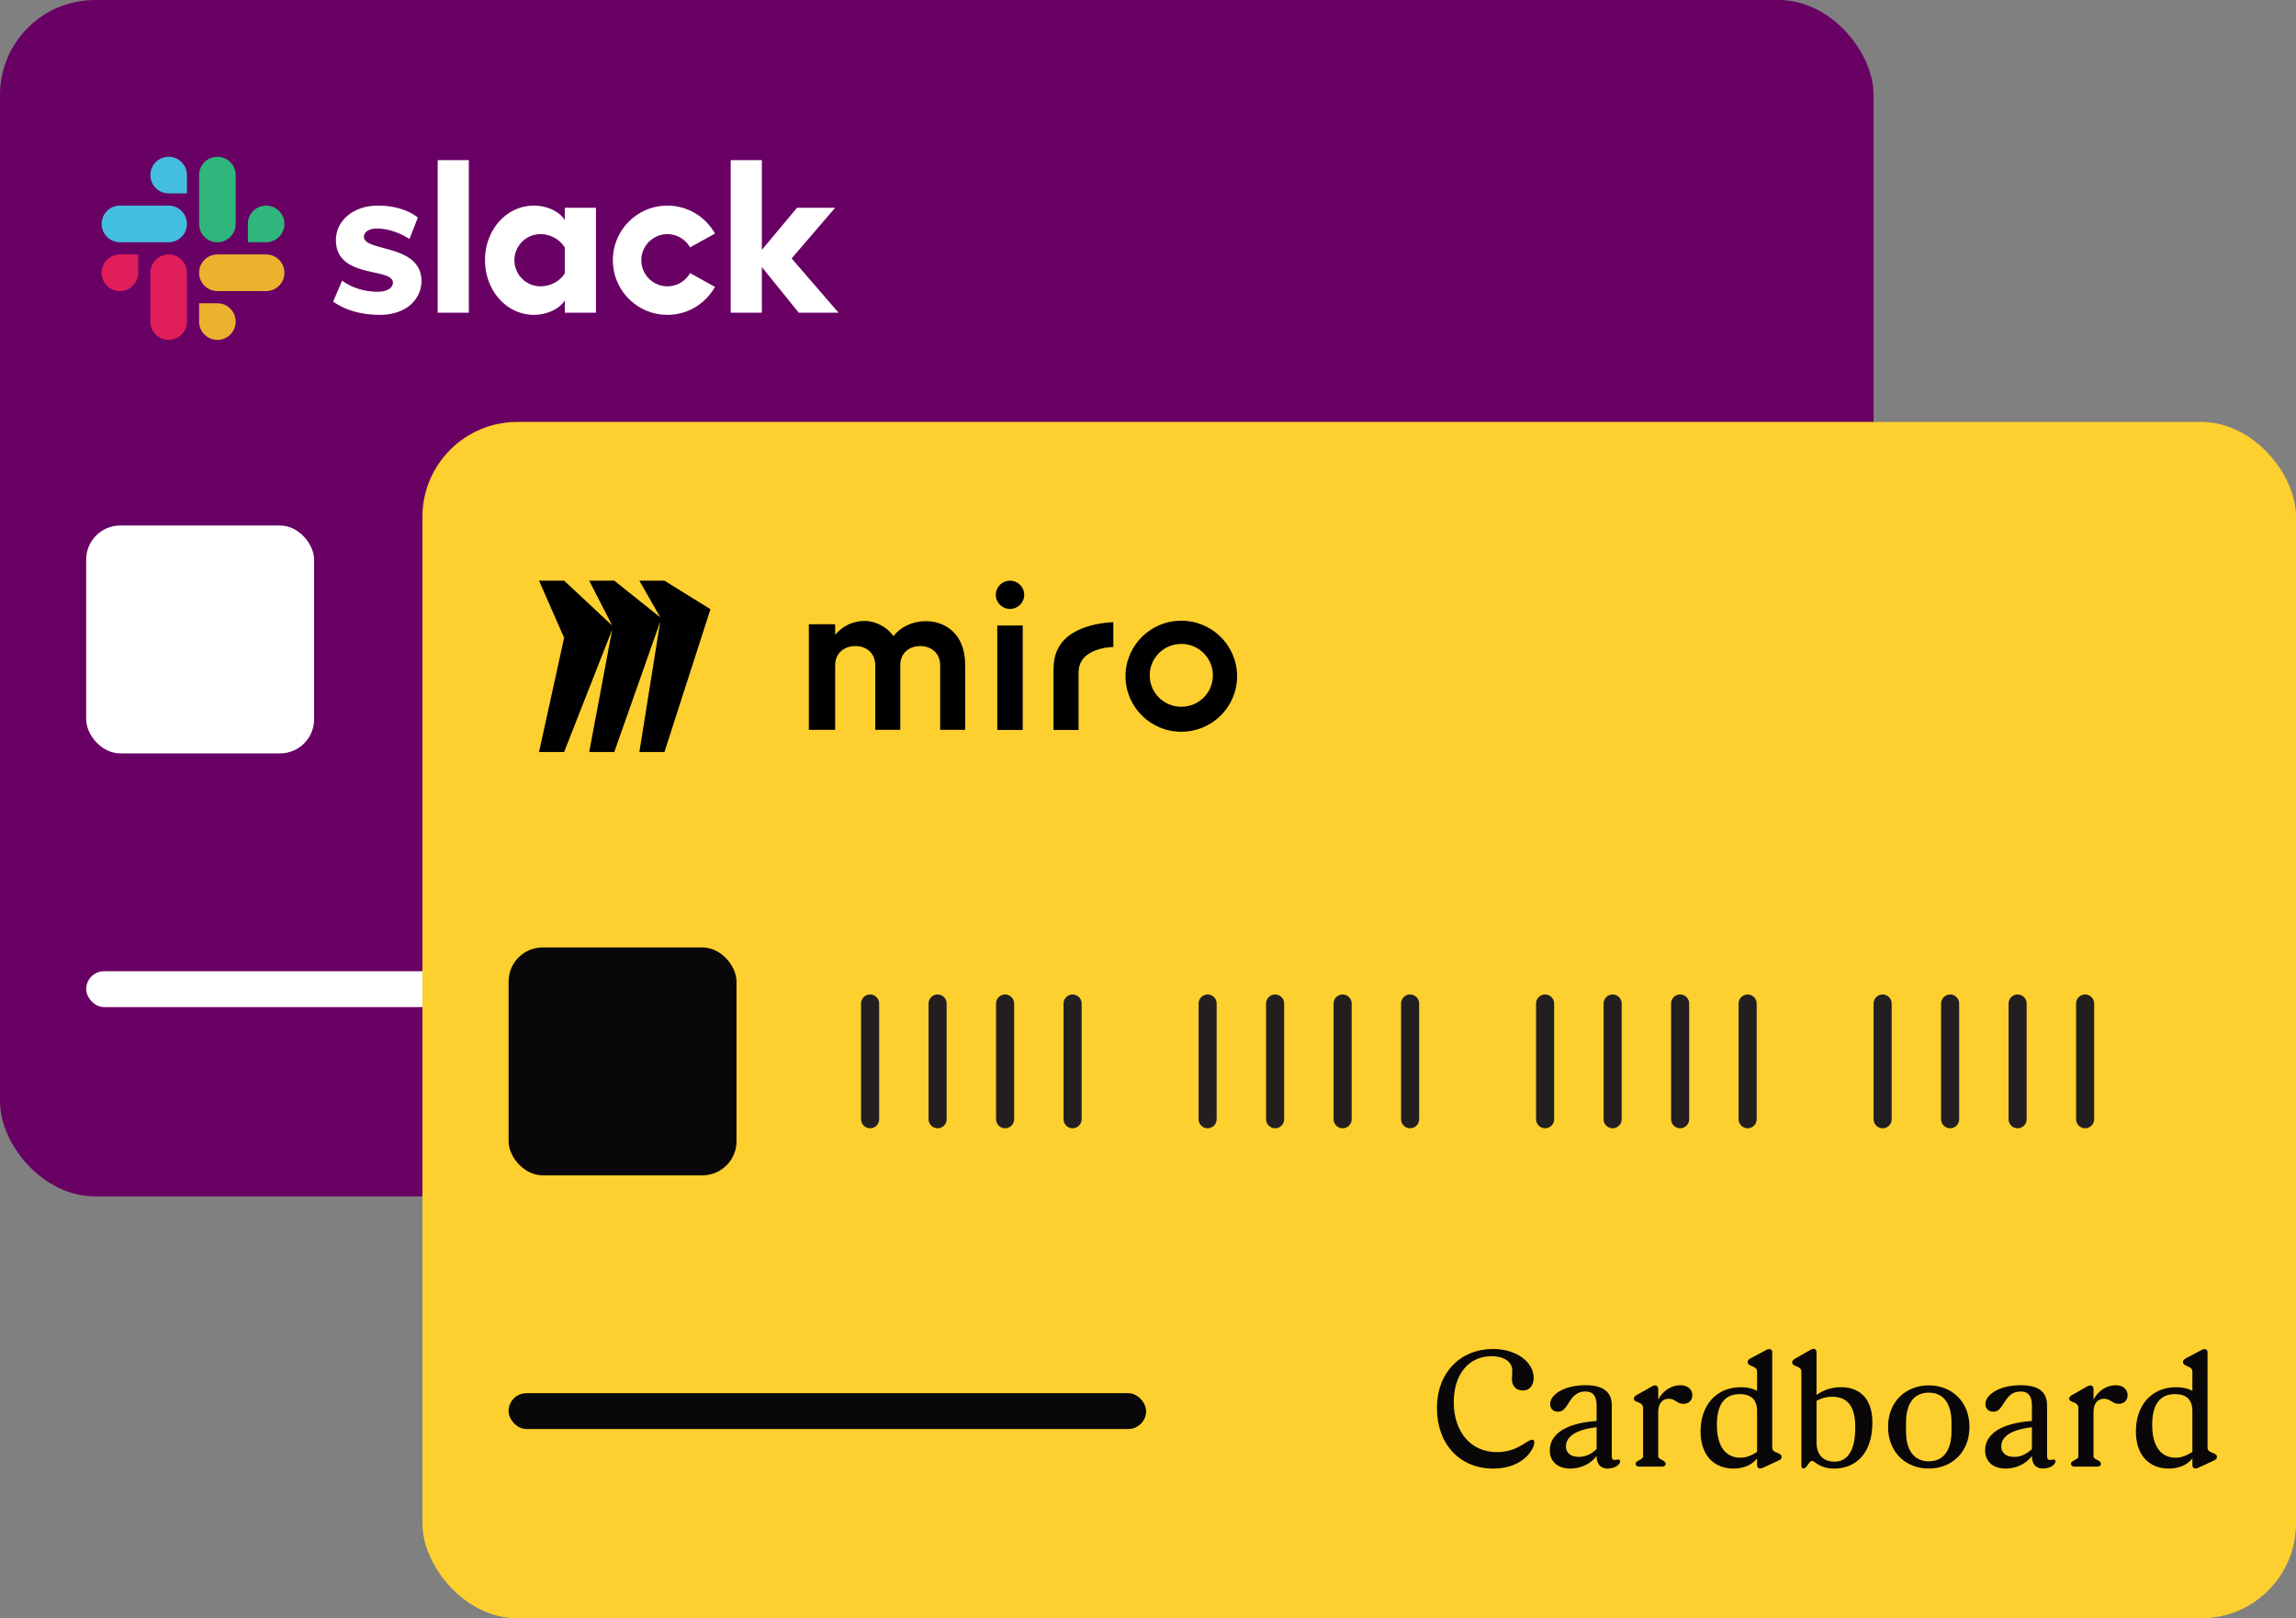 <svg xmlns="http://www.w3.org/2000/svg" id="Layer_2" data-name="Layer 2"
	viewBox="0 0 1650.07 1163.2">
	<rect x="0" y="0" width="1650.07" height="1163.2" fill="#808080" stroke="none"/>
	<defs>
		<style>
			.cls-1{stroke:#231f20}.cls-1,.cls-2{stroke-linecap:round;stroke-miterlimit:10;stroke-width:13px}.cls-1,.cls-3{fill:#fff}.cls-2{fill:#231f20;stroke:#fff}.cls-10,.cls-3,.cls-4,.cls-6,.cls-9{stroke-width:0}.cls-6{fill:#090708}.cls-9{fill:#fed02f}.cls-10{fill:#690064}
		</style>
	</defs>
	<g id="Layer_1-2" data-name="Layer 1">
		<rect width="1346.49" height="859.92" class="cls-10" rx="68.23" ry="68.23" />
		<rect width="163.8" height="163.8" x="61.93" y="377.72" class="cls-3" rx="24.5" ry="24.5" />
		<path
			d="M729.11 708.84c0-25.81 17.17-42.51 40.26-42.51 16.93 0 29.25 9.47 29.25 20.72 0 4.85-2.37 9.12-7.81 9.12-4.97 0-7.82-3.43-7.82-8.17 0-1.89.24-4.03.24-6.39 0-5.09-4.5-10.06-15.16-10.06-15.27 0-26.88 12.08-26.88 33.04s11.96 35.88 31.02 35.88c14.92 0 21.55-8.88 25.34-8.88.95 0 1.54.47 1.54 1.89 0 3.08-2.72 7.34-5.8 10.42-4.97 4.74-12.79 8.41-23.56 8.41-24.75 0-40.61-18.12-40.61-43.46ZM810.22 739.15c0-10.77 10.06-19.42 33.63-21.08v-11.13c0-6.51-2.37-10.06-8.05-10.06-12.2 0-11.72 14.56-19.54 14.56-3.43 0-5.8-2.01-5.8-5.68 0-6.04 9.12-13.38 25.46-13.38 13.02 0 18.83 5.09 18.83 14.45v36.47c0 2.13.83 2.84 2.01 2.84.83 0 1.89-.36 2.72-.36s1.3.47 1.3 1.3c0 2.49-4.03 5.21-8.88 5.21-7.34 0-8.05-6.28-8.05-9-4.62 6.04-11.72 9-18.83 9-9.47 0-14.8-5.33-14.8-13.14Zm33.63-.83v-15.75c-17.05 2.01-22.02 7.93-22.02 13.74 0 4.5 3.08 7.58 9.24 7.58 4.74 0 8.41-1.66 12.79-5.56ZM912.65 699.61c0 3.67-2.61 6.16-6.39 6.16-4.62 0-5.92-3.67-10.54-3.67s-7.58 3.43-7.58 9.59v31.85c0 2.49 5.33 2.49 5.33 5.45 0 .95-.83 1.89-2.37 1.89h-16.81c-1.54 0-2.37-.95-2.37-1.89 0-2.84 5.33-2.84 5.33-5.45v-34.69c0-5.09-6.63-3.67-6.63-6.75 0-.95.59-1.78 1.78-2.49l11.49-6.51c2.01-1.18 4.26-.59 4.26 2.13v7.46c3.32-6.28 9.35-10.3 15.99-10.3 5.21 0 8.53 3.08 8.53 7.22ZM976.83 743.89c0 1.07-.59 1.89-1.89 2.49l-11.49 5.33c-2.61 1.18-4.26.35-4.26-2.13v-4.62c-4.03 5.45-11.01 7.34-17.05 7.34-13.38 0-23.56-9-23.56-26.76 0-18.71 11.25-31.73 28.89-31.73 4.03 0 7.82.59 11.72 2.6v-13.85c0-4.38-6.75-3.32-6.75-6.87 0-.95.47-1.78 2.01-2.6l11.37-6.04c2.49-1.3 4.26-.59 4.26 1.78v68.44c0 4.38 6.75 3.08 6.75 6.63Zm-17.64-3.55v-29.48c0-8.76-5.09-12.08-12.43-12.08-10.07 0-16.46 6.39-16.46 22.02 0 16.7 7.22 23.68 16.81 23.68 3.55 0 6.99-.95 12.08-4.14ZM1000.27 747.44c-1.3-.95-2.37-.83-3.32.35l-2.49 3.32c-1.42 1.78-3.43 1.42-3.43-.95v-67.49c0-4.62-6.63-3.2-6.63-6.75 0-.83.36-1.54 1.89-2.49l11.37-6.51c2.49-1.42 4.26-.47 4.26 1.78v30.67c4.74-3.43 10.54-5.56 17.52-5.56 14.33 0 22.62 9 22.62 25.34 0 23.09-12.67 33.15-27.47 33.15-5.56 0-9.83-1.42-14.33-4.85Zm29.48-24.75c0-15.63-5.8-22.02-16.7-22.02-3.91 0-7.22.83-11.13 2.96v29.96c0 8.88 4.97 13.74 12.91 13.74s14.92-5.8 14.92-24.63ZM1053.32 722.34c0-18.24 12.79-29.84 29.25-29.84s29.25 11.6 29.25 29.84-12.79 29.96-29.25 29.96-29.25-11.72-29.25-29.96Zm45.59 3.08v-6.16c0-14.68-6.51-21.55-16.34-21.55s-16.34 6.87-16.34 21.55v6.28c0 14.56 6.51 21.55 16.34 21.55s16.34-6.99 16.34-21.67ZM1123.06 739.15c0-10.77 10.07-19.42 33.63-21.08v-11.13c0-6.51-2.37-10.06-8.05-10.06-12.2 0-11.72 14.56-19.54 14.56-3.43 0-5.8-2.01-5.8-5.68 0-6.04 9.12-13.38 25.46-13.38 13.03 0 18.83 5.09 18.83 14.45v36.47c0 2.13.83 2.84 2.01 2.84.83 0 1.89-.36 2.72-.36s1.3.47 1.3 1.3c0 2.49-4.03 5.21-8.88 5.21-7.34 0-8.05-6.28-8.05-9-4.62 6.04-11.72 9-18.83 9-9.47 0-14.8-5.33-14.8-13.14Zm33.63-.83v-15.75c-17.05 2.01-22.02 7.93-22.02 13.74 0 4.5 3.08 7.58 9.24 7.58 4.74 0 8.41-1.66 12.79-5.56ZM1225.49 699.61c0 3.67-2.61 6.16-6.39 6.16-4.62 0-5.92-3.67-10.54-3.67s-7.58 3.43-7.58 9.59v31.85c0 2.49 5.33 2.49 5.33 5.45 0 .95-.83 1.89-2.37 1.89h-16.81c-1.54 0-2.37-.95-2.37-1.89 0-2.84 5.33-2.84 5.33-5.45v-34.69c0-5.09-6.63-3.67-6.63-6.75 0-.95.59-1.78 1.78-2.49l11.49-6.51c2.01-1.18 4.26-.59 4.26 2.13v7.46c3.32-6.28 9.35-10.3 15.99-10.3 5.21 0 8.53 3.08 8.53 7.22ZM1289.66 743.89c0 1.07-.59 1.89-1.89 2.49l-11.49 5.33c-2.61 1.18-4.26.35-4.26-2.13v-4.62c-4.03 5.45-11.01 7.34-17.05 7.34-13.38 0-23.56-9-23.56-26.76 0-18.71 11.25-31.73 28.89-31.73 4.03 0 7.81.59 11.72 2.6v-13.85c0-4.38-6.75-3.32-6.75-6.87 0-.95.47-1.78 2.01-2.6l11.37-6.04c2.49-1.3 4.26-.59 4.26 1.78v68.44c0 4.38 6.75 3.08 6.75 6.63Zm-17.64-3.55v-29.48c0-8.76-5.09-12.08-12.43-12.08-10.06 0-16.46 6.39-16.46 22.02 0 16.7 7.22 23.68 16.81 23.68 3.55 0 6.99-.95 12.08-4.14Z"
			class="cls-3" />
		<rect width="458.17" height="25.76" x="61.93" y="698.1" class="cls-3" rx="12.88" ry="12.88" />
		<path
			d="M321.74 418.04v83.15M370.25 418.04v83.15M418.76 418.04v83.15M467.27 418.04v83.15M515.79 418.04v83.15M564.3 418.04v83.15M612.81 418.04v83.15M661.32 418.04v83.15M709.83 418.04v83.15M758.34 418.04v83.15M806.85 418.04v83.15M855.37 418.04v83.15M903.88 418.04v83.15M952.39 418.04v83.15M1000.9 418.04v83.15M1049.41 418.04v83.15M1097.92 418.04v83.15M1146.43 418.04v83.15M1194.94 418.04v83.15M1243.46 418.04v83.15M1291.97 418.04v83.15"
			class="cls-2" />
		<path
			d="M494.7 398.06h47.7v123.11h-47.7zM736.09 398.06h47.7v123.11h-47.7zM984.76 398.06h47.7v123.11h-47.7zM1220.87 398.06h99.07v123.11h-99.07z"
			class="cls-10" />
		<path
			d="m239.43 216.77 6.44-15.06c7.05 5.22 16.25 7.99 25.45 7.99 6.75 0 11.04-2.61 11.04-6.6-.15-11.06-40.63-2.46-40.94-30.27-.15-14.13 12.42-25.04 30.21-25.04 10.58 0 21.16 2.61 28.67 8.61l-6.02 15.38c-6.91-4.44-15.45-7.54-23.57-7.54-5.52 0-9.2 2.61-9.2 5.99.15 10.91 40.94 4.91 41.4 31.5 0 14.44-12.27 24.58-29.75 24.58-12.88 0-24.68-3.07-33.73-9.53m256.48-20.51a18.68 18.68 0 0 1-16.28 9.52c-10.33 0-18.71-8.39-18.71-18.74s8.37-18.74 18.71-18.74c6.75 0 12.97 3.64 16.28 9.52l17.91-9.94c-6.71-11.99-19.5-20.09-34.19-20.09-21.64 0-39.18 17.57-39.18 39.25s17.54 39.25 39.18 39.25c14.69 0 27.48-8.11 34.19-20.09l-17.91-9.94Zm-181.37 28.5h22.39V115.12h-22.38v109.65Zm210.59-109.65v109.65h22.39v-32.85l26.53 32.85h28.61l-33.73-39.03 31.28-36.41h-27.39l-25.3 30.27v-64.48h-22.39ZM405.9 149.33v8.91c-3.68-6.15-12.73-10.45-22.23-10.45-19.63 0-35.11 17.36-35.11 39.18s15.49 39.33 35.11 39.33c9.51 0 18.55-4.3 22.23-10.45v8.91h22.39v-75.44H405.9Zm0 47.09c-3.22 5.38-9.97 9.37-17.48 9.37-10.33 0-18.71-8.39-18.71-18.74s8.37-18.74 18.71-18.74c7.51 0 14.26 4.15 17.48 9.68v18.44Z"
			class="cls-3" />
		<path fill="#44bedf" stroke-width="0"
			d="M121.21 112.69c-7.25 0-13.14 5.89-13.14 13.16 0 7.26 5.87 13.15 13.14 13.16h13.14v-13.16c0-7.26-5.88-13.15-13.14-13.16m0 35.1H86.18c-7.25 0-13.14 5.89-13.14 13.16s5.88 13.16 13.14 13.16h35.03c7.25 0 13.14-5.89 13.14-13.16s-5.88-13.16-13.14-13.16" />
		<path fill="#2eb67d" stroke-width="0"
			d="M204.41 160.95c0-7.27-5.88-13.16-13.14-13.16s-13.14 5.89-13.14 13.16v13.16h13.14c7.26 0 13.14-5.9 13.14-13.16m-35.03 0v-35.1c0-7.26-5.88-13.15-13.14-13.16-7.25 0-13.14 5.89-13.14 13.16v35.1c0 7.27 5.88 13.17 13.14 13.17 7.26 0 13.14-5.9 13.14-13.16" />
		<path fill="#ecb22e" stroke-width="0"
			d="M156.24 244.31c7.26 0 13.14-5.9 13.14-13.16s-5.88-13.15-13.14-13.16H143.1v13.16c0 7.27 5.88 13.16 13.14 13.16m0-35.1h35.03c7.25 0 13.14-5.89 13.14-13.16 0-7.26-5.88-13.15-13.14-13.16h-35.03c-7.25 0-13.14 5.89-13.14 13.16 0 7.26 5.87 13.15 13.14 13.16" />
		<path fill="#e01e5a" stroke-width="0"
			d="M73.04 196.05c0 7.26 5.87 13.15 13.14 13.16 7.26 0 13.14-5.9 13.14-13.16v-13.16H86.18c-7.25 0-13.14 5.89-13.14 13.16m35.03 0v35.1c0 7.27 5.88 13.16 13.14 13.16 7.26 0 13.14-5.9 13.14-13.16v-35.1c0-7.26-5.87-13.15-13.14-13.16-7.25 0-13.14 5.89-13.14 13.16" />
		<rect width="1346.49" height="859.92" x="303.58" y="303.27" class="cls-9" rx="68.23"
			ry="68.23" />
		<rect width="163.8" height="163.8" x="365.51" y="680.99" class="cls-6" rx="24.5" ry="24.5" />
		<path
			d="M1032.69 1012.11c0-25.81 17.17-42.51 40.26-42.51 16.93 0 29.25 9.47 29.25 20.72 0 4.85-2.37 9.12-7.81 9.12-4.97 0-7.82-3.43-7.82-8.17 0-1.89.24-4.03.24-6.39 0-5.09-4.5-10.06-15.16-10.06-15.27 0-26.88 12.08-26.88 33.04s11.96 35.88 31.02 35.88c14.92 0 21.55-8.88 25.34-8.88.95 0 1.54.47 1.54 1.89 0 3.08-2.72 7.34-5.8 10.42-4.97 4.74-12.79 8.41-23.56 8.41-24.75 0-40.61-18.12-40.61-43.46ZM1113.8 1042.42c0-10.77 10.06-19.42 33.63-21.08v-11.13c0-6.51-2.37-10.06-8.05-10.06-12.2 0-11.72 14.56-19.54 14.56-3.43 0-5.8-2.01-5.8-5.68 0-6.04 9.12-13.38 25.46-13.38 13.02 0 18.83 5.09 18.83 14.45v36.47c0 2.13.83 2.84 2.01 2.84.83 0 1.89-.36 2.72-.36s1.3.47 1.3 1.3c0 2.49-4.03 5.21-8.88 5.21-7.34 0-8.05-6.28-8.05-9-4.62 6.04-11.72 9-18.83 9-9.47 0-14.8-5.33-14.8-13.14Zm33.63-.83v-15.75c-17.05 2.01-22.02 7.93-22.02 13.74 0 4.5 3.08 7.58 9.24 7.58 4.74 0 8.41-1.66 12.79-5.56ZM1216.23 1002.88c0 3.67-2.61 6.16-6.39 6.16-4.62 0-5.92-3.67-10.54-3.67s-7.58 3.43-7.58 9.59v31.85c0 2.49 5.33 2.49 5.33 5.45 0 .95-.83 1.89-2.37 1.89h-16.81c-1.54 0-2.37-.95-2.37-1.89 0-2.84 5.33-2.84 5.33-5.45v-34.69c0-5.09-6.63-3.67-6.63-6.75 0-.95.59-1.78 1.78-2.49l11.49-6.51c2.01-1.18 4.26-.59 4.26 2.13v7.46c3.32-6.28 9.35-10.3 15.99-10.3 5.21 0 8.53 3.08 8.53 7.22ZM1280.4 1047.16c0 1.07-.59 1.89-1.89 2.49l-11.49 5.33c-2.61 1.18-4.26.35-4.26-2.13v-4.62c-4.03 5.45-11.01 7.34-17.05 7.34-13.38 0-23.56-9-23.56-26.76 0-18.71 11.25-31.73 28.89-31.73 4.03 0 7.82.59 11.72 2.6v-13.85c0-4.38-6.75-3.32-6.75-6.87 0-.95.47-1.78 2.01-2.6l11.37-6.04c2.49-1.3 4.26-.59 4.26 1.78v68.44c0 4.38 6.75 3.08 6.75 6.63Zm-17.64-3.55v-29.48c0-8.76-5.09-12.08-12.43-12.08-10.07 0-16.46 6.39-16.46 22.02 0 16.7 7.22 23.68 16.81 23.68 3.55 0 6.99-.95 12.08-4.14ZM1303.85 1050.71c-1.3-.95-2.37-.83-3.32.35l-2.49 3.32c-1.42 1.78-3.43 1.42-3.43-.95v-67.49c0-4.62-6.63-3.2-6.63-6.75 0-.83.36-1.54 1.89-2.49l11.37-6.51c2.49-1.42 4.26-.47 4.26 1.78v30.67c4.74-3.43 10.54-5.56 17.52-5.56 14.33 0 22.62 9 22.62 25.34 0 23.09-12.67 33.15-27.47 33.15-5.56 0-9.83-1.42-14.33-4.85Zm29.48-24.75c0-15.63-5.8-22.02-16.7-22.02-3.91 0-7.22.83-11.13 2.96v29.96c0 8.88 4.97 13.74 12.91 13.74s14.92-5.8 14.92-24.63ZM1356.9 1025.61c0-18.24 12.79-29.84 29.25-29.84s29.25 11.6 29.25 29.84-12.79 29.96-29.25 29.96-29.25-11.72-29.25-29.96Zm45.59 3.08v-6.16c0-14.68-6.51-21.55-16.34-21.55s-16.34 6.87-16.34 21.55v6.28c0 14.56 6.51 21.55 16.34 21.55s16.34-6.99 16.34-21.67ZM1426.64 1042.42c0-10.77 10.07-19.42 33.63-21.08v-11.13c0-6.51-2.37-10.06-8.05-10.06-12.2 0-11.72 14.56-19.54 14.56-3.43 0-5.8-2.01-5.8-5.68 0-6.04 9.12-13.38 25.46-13.38 13.03 0 18.83 5.09 18.83 14.45v36.47c0 2.13.83 2.84 2.01 2.84.83 0 1.89-.36 2.72-.36s1.3.47 1.3 1.3c0 2.49-4.03 5.21-8.88 5.21-7.34 0-8.05-6.28-8.05-9-4.62 6.04-11.72 9-18.83 9-9.47 0-14.8-5.33-14.8-13.14Zm33.63-.83v-15.75c-17.05 2.01-22.02 7.93-22.02 13.74 0 4.5 3.08 7.58 9.24 7.58 4.74 0 8.41-1.66 12.79-5.56ZM1529.06 1002.88c0 3.67-2.61 6.16-6.39 6.16-4.62 0-5.92-3.67-10.54-3.67s-7.58 3.43-7.58 9.59v31.85c0 2.49 5.33 2.49 5.33 5.45 0 .95-.83 1.89-2.37 1.89h-16.81c-1.54 0-2.37-.95-2.37-1.89 0-2.84 5.33-2.84 5.33-5.45v-34.69c0-5.09-6.63-3.67-6.63-6.75 0-.95.59-1.78 1.78-2.49l11.49-6.51c2.01-1.18 4.26-.59 4.26 2.13v7.46c3.32-6.28 9.35-10.3 15.99-10.3 5.21 0 8.53 3.08 8.53 7.22ZM1593.24 1047.16c0 1.07-.59 1.89-1.89 2.49l-11.49 5.33c-2.61 1.18-4.26.35-4.26-2.13v-4.62c-4.03 5.45-11.01 7.34-17.05 7.34-13.38 0-23.56-9-23.56-26.76 0-18.71 11.25-31.73 28.89-31.73 4.03 0 7.81.59 11.72 2.6v-13.85c0-4.38-6.75-3.32-6.75-6.87 0-.95.47-1.78 2.01-2.6l11.37-6.04c2.49-1.3 4.26-.59 4.26 1.78v68.44c0 4.38 6.75 3.08 6.75 6.63Zm-17.64-3.55v-29.48c0-8.76-5.09-12.08-12.43-12.08-10.06 0-16.46 6.39-16.46 22.02 0 16.7 7.22 23.68 16.81 23.68 3.55 0 6.99-.95 12.08-4.14Z"
			class="cls-6" />
		<rect width="458.17" height="25.76" x="365.51" y="1001.37" class="cls-6" rx="12.88"
			ry="12.88" />
		<path
			d="M625.32 721.31v83.15M673.83 721.31v83.15M722.34 721.31v83.15M770.85 721.31v83.15M819.37 721.31v83.15M867.88 721.31v83.15M916.39 721.31v83.15M964.9 721.31v83.15M1013.41 721.31v83.15M1061.92 721.31v83.15M1110.43 721.31v83.15M1158.95 721.31v83.15M1207.46 721.31v83.15M1255.97 721.31v83.15M1304.48 721.31v83.15M1352.99 721.31v83.15M1401.5 721.31v83.15M1450.01 721.31v83.15M1498.52 721.31v83.15M1547.04 721.31v83.15M1595.55 721.31v83.15"
			class="cls-1" />
		<path
			d="M798.28 701.33h47.7v123.11h-47.7zM1039.67 701.33h47.7v123.11h-47.7zM1288.34 701.33h47.7v123.11h-47.7zM1524.45 701.33h99.07v123.11h-99.07z"
			class="cls-9" />
		<path
			d="M757.14 480.75v43.91h17.99v-41.22c0-18.36 24.99-18.39 24.99-18.39v-17.87s-6.99.31-12.51 1.55c-15.65 3.52-30.47 11.24-30.47 32.01ZM621.54 446.3c7.01 0 15.76 3.96 20.53 10.94 4.94-6.34 13.05-10.62 23.08-10.78 12.74-.16 28.49 7.77 28.49 31.55v46.6h-17.99v-46.6c0-7.93-5.73-13.63-14.32-13.63s-14.32 5.7-14.32 13.63v46.6h-17.99v-46.6c0-7.93-5.73-13.63-14.32-13.63s-14.48 5.7-14.48 13.63v46.6H581.3v-75.94h18.92v7.63c5.1-6.18 12.57-9.99 21.33-9.99ZM735.01 449.63v75.03h-18.3v-75.03h18.3ZM725.86 437.69c5.64 0 10.21-4.55 10.21-10.16s-4.57-10.16-10.21-10.16-10.21 4.55-10.21 10.16 4.57 10.16 10.21 10.16ZM848.97 446.14c-22.15 0-40.1 17.87-40.1 39.91s17.95 39.91 40.1 39.91 40.1-17.87 40.1-39.91-17.95-39.91-40.1-39.91Zm0 61.87c-12.54 0-22.71-10.11-22.71-22.59s10.16-22.59 22.71-22.59 22.71 10.11 22.71 22.59-10.16 22.59-22.71 22.59Z"
			class="cls-4" />
		<path
			d="M345.51 429.15c0-27.42 22.22-49.64 49.64-49.64h99.28c27.42 0 49.64 22.22 49.64 49.64v99.28c0 27.42-22.22 49.64-49.64 49.64h-99.28c-27.42 0-49.64-22.22-49.64-49.64v-99.28Z"
			class="cls-9" />
		<path fill-rule="evenodd" stroke-width="0"
			d="M477.52 417.36h-18.03l15.02 26.39-33.05-26.39h-18.02l16.52 32.26-34.55-32.26h-18.02l18.02 41.06-18.02 82.11h18.02l34.55-87.98-16.52 87.98h18.02l33.05-93.84-15.02 93.84h18.03l33.05-102.64-33.05-20.53Z" />
	</g>
</svg>
